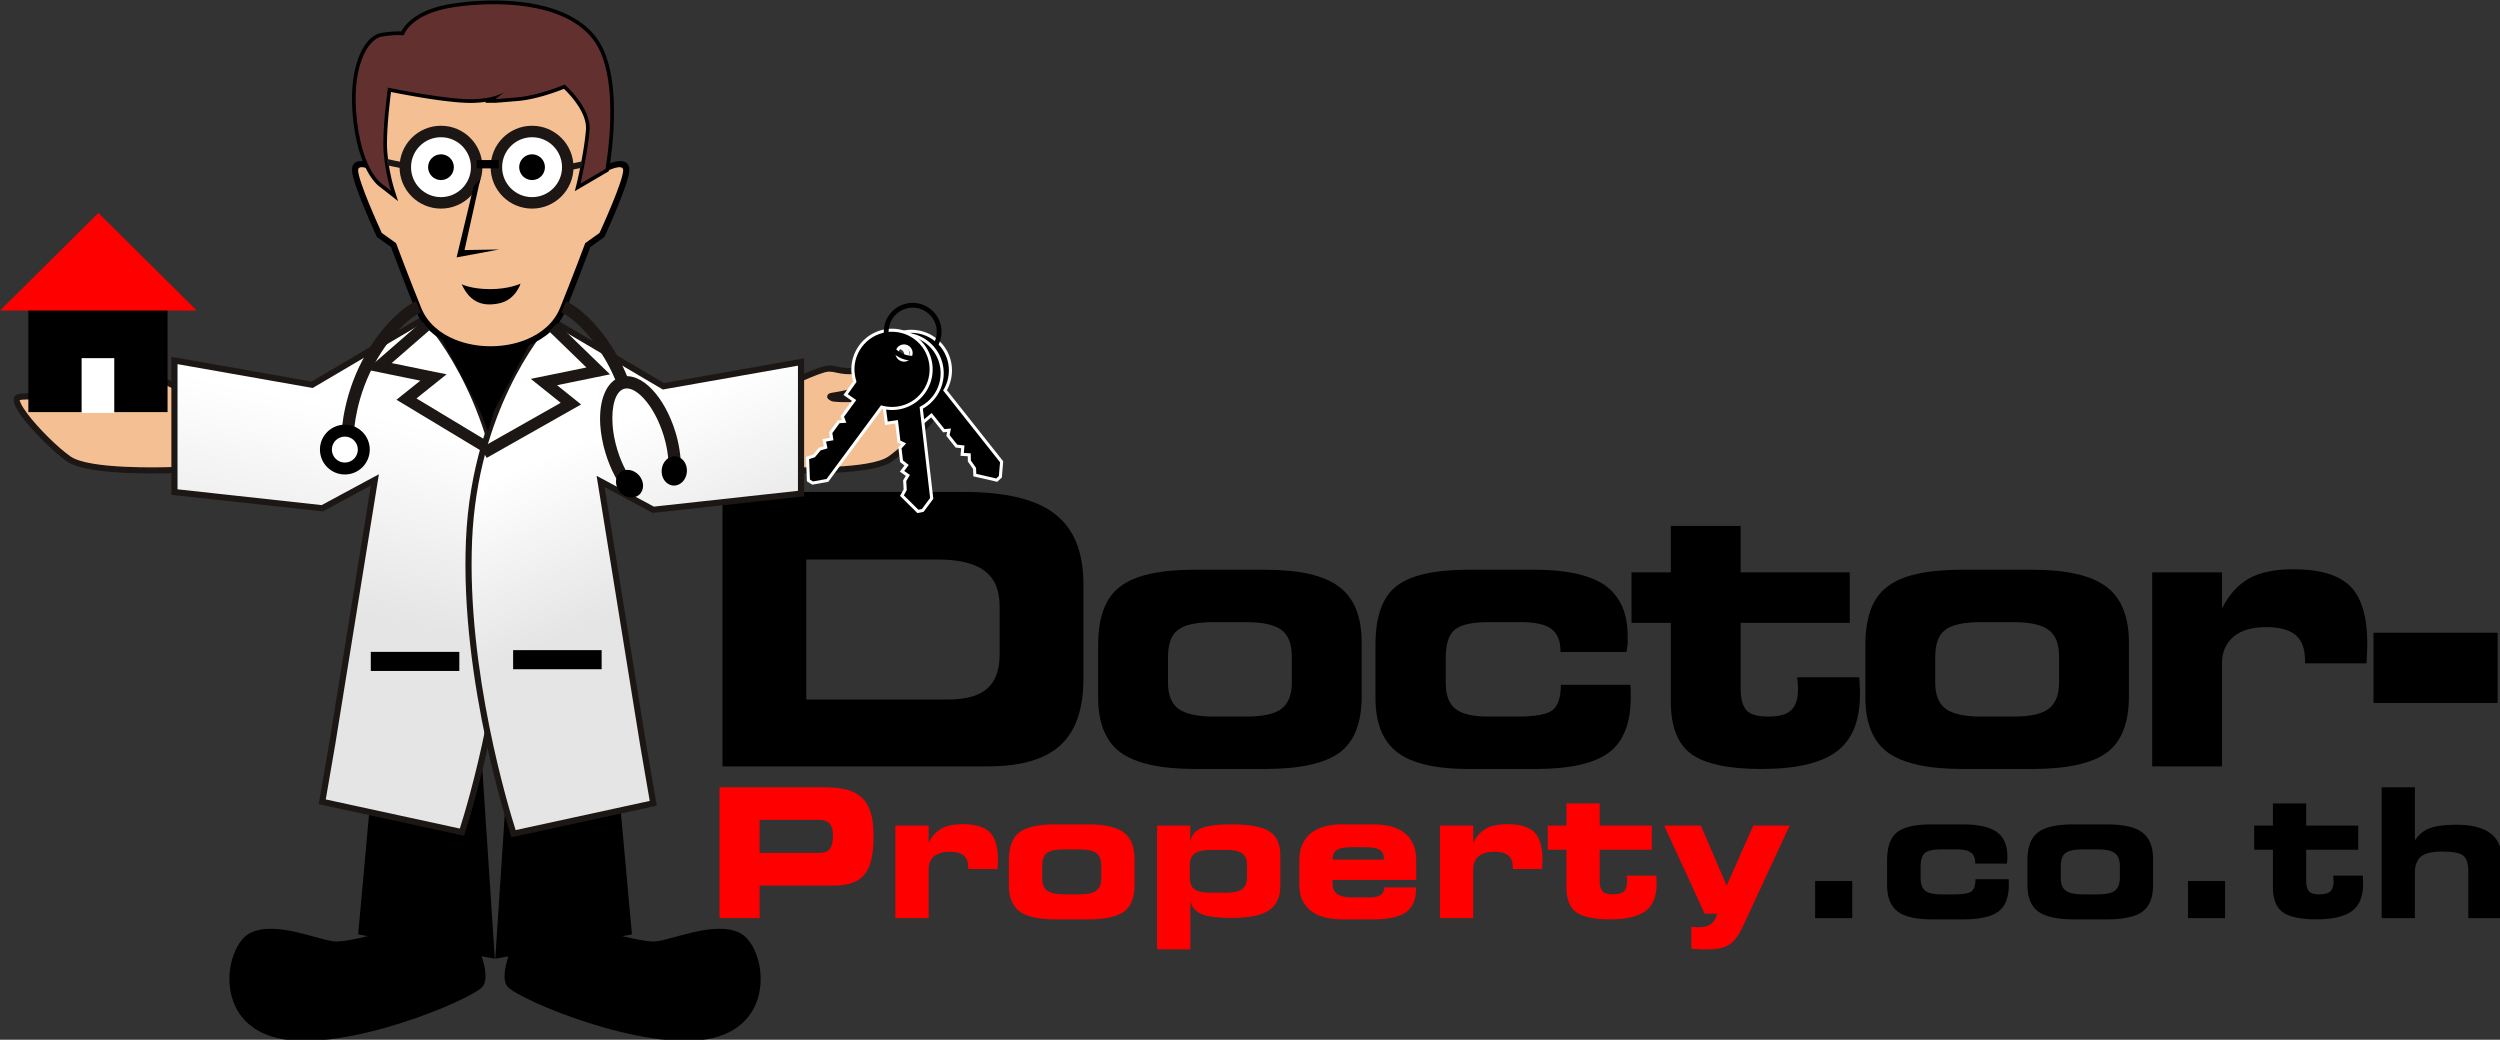 <?xml version="1.0" encoding="UTF-8" standalone="no"?>
<!-- Created with Inkscape (http://www.inkscape.org/) -->

<svg
   xmlns:dc="http://purl.org/dc/elements/1.1/"
   xmlns:cc="http://creativecommons.org/ns#"
   xmlns:rdf="http://www.w3.org/1999/02/22-rdf-syntax-ns#"
   xmlns:svg="http://www.w3.org/2000/svg"
   xmlns="http://www.w3.org/2000/svg"
   xmlns:xlink="http://www.w3.org/1999/xlink"
   xmlns:sodipodi="http://sodipodi.sourceforge.net/DTD/sodipodi-0.dtd"
   xmlns:inkscape="http://www.inkscape.org/namespaces/inkscape"
   width="153.841mm"
   height="63.98mm"
   viewBox="0 0 153.841 63.98"
   version="1.1"
   id="svg8"
   inkscape:version="0.92.2 (5c3e80d, 2017-08-06)"
   sodipodi:docname="logo.svg">
  <rect x="0" y="0" width="153.841" height="63.98" fill="#333333" stroke="none"/>
  <defs
     id="defs2">
    <g
       id="g881">
      <symbol
         id="glyph0-0"
         overflow="visible"
         style="overflow:visible">
        <path
           id="path815"
           d=""
           style="stroke:none"
           inkscape:connector-curvature="0" />
      </symbol>
      <symbol
         id="glyph0-1"
         overflow="visible"
         style="overflow:visible">
        <path
           id="path818"
           d="m 42.453,-36.062 h -22.906 v 24.406 h 24.75 c 3.094,0 5.391,-0.656 6.781,-1.906 1.438,-1.25 2.172,-3.219 2.172,-5.922 v -8.422 c 0,-2.828 -0.859,-4.875 -2.641,-6.188 -1.703,-1.312 -4.469,-1.969 -8.156,-1.969 z m 4.469,-11.781 c 7.312,0 12.641,1.25 15.922,3.812 3.359,2.562 5.016,6.656 5.016,12.25 v 16.453 C 67.859,-10 66.531,-6.125 63.844,-3.688 61.203,-1.25 57,0 51.203,0 H 4.938 v -47.844 z m 0,0"
           style="stroke:none"
           inkscape:connector-curvature="0" />
      </symbol>
      <symbol
         id="glyph0-2"
         overflow="visible"
         style="overflow:visible">
        <path
           id="path821"
           d="m 23.625,-8.688 h 5.734 c 2.891,0 4.922,-0.453 6.109,-1.375 1.188,-0.922 1.781,-2.438 1.781,-4.609 v -4.484 c 0,-2.172 -0.594,-3.688 -1.781,-4.609 -1.25,-0.922 -3.219,-1.375 -6.109,-1.375 H 23.625 c -3.031,0 -5.125,0.453 -6.25,1.375 -1.188,0.859 -1.719,2.516 -1.719,4.812 v 4.344 c 0,2.109 0.594,3.625 1.781,4.547 1.25,0.922 3.297,1.375 6.188,1.375 z M 20.406,0.453 C 14.344,0.453 10,-0.531 7.375,-2.438 4.797,-4.344 3.484,-7.562 3.484,-11.984 V -21.188 c 0,-4.812 1.25,-8.234 3.828,-10.141 2.5,-1.969 6.844,-2.953 13.031,-2.953 h 12.234 c 5.984,0 10.266,0.984 12.891,2.953 2.641,1.969 3.953,5.203 3.953,9.734 v 9.422 c 0,4.531 -1.25,7.828 -3.812,9.734 -2.562,1.906 -6.906,2.891 -13.031,2.891 z m 0,0"
           style="stroke:none"
           inkscape:connector-curvature="0" />
      </symbol>
      <symbol
         id="glyph0-3"
         overflow="visible"
         style="overflow:visible">
        <path
           id="path824"
           d="M 19.672,0.453 C 13.953,0.453 9.812,-0.531 7.312,-2.438 4.734,-4.406 3.484,-7.562 3.484,-11.984 V -21.188 c 0,-4.875 1.188,-8.297 3.625,-10.203 2.375,-1.906 6.578,-2.891 12.562,-2.891 H 31.188 c 5.609,0 9.75,0.922 12.375,2.75 2.578,1.922 3.891,4.812 3.891,8.828 0,0.391 0,0.859 0,1.312 -0.062,0.469 -0.141,0.922 -0.203,1.453 H 35.734 v -0.203 c 0,-1.781 -0.531,-3.031 -1.578,-3.812 -1.047,-0.797 -2.766,-1.188 -5.141,-1.188 H 23.031 c -2.766,0 -4.672,0.453 -5.719,1.312 -1.062,0.859 -1.578,2.5 -1.578,4.875 v 4.344 c 0,2.109 0.516,3.625 1.641,4.547 1.125,0.922 3.031,1.375 5.656,1.375 h 5.328 c 3.031,0 5.078,-0.391 6,-1.125 0.984,-0.781 1.438,-2.234 1.438,-4.406 H 47.906 c 0,0.266 0.078,0.531 0.078,0.859 0,0.266 0,0.656 0,1.25 0,4.547 -1.25,7.766 -3.766,9.672 -2.562,1.906 -6.766,2.891 -12.828,2.891 z m 0,0"
           style="stroke:none"
           inkscape:connector-curvature="0" />
      </symbol>
      <symbol
         id="glyph0-4"
         overflow="visible"
         style="overflow:visible">
        <path
           id="path827"
           d="M 8.234,-25.016 H 1.375 v -8.812 h 6.859 v -8.094 H 20.406 v 8.094 h 19.016 v 8.812 H 20.406 v 11.531 c 0,1.766 0.391,3.016 1.047,3.75 0.719,0.719 1.969,1.047 3.688,1.047 1.906,0 3.297,-0.328 4.078,-1.125 0.797,-0.719 1.188,-1.969 1.188,-3.75 0,-0.391 -0.062,-0.984 -0.125,-1.766 0,-0.078 0,-0.141 0,-0.203 H 41.062 c 0.078,0.391 0.078,0.797 0.078,1.188 0.062,0.391 0.062,0.984 0.062,1.781 0,4.594 -1.328,7.891 -4.016,9.938 -2.703,2.031 -7.047,3.078 -13.172,3.078 -5.781,0 -9.859,-0.906 -12.234,-2.625 C 9.406,-3.953 8.234,-6.969 8.234,-11.25 Z m 0,0"
           style="stroke:none"
           inkscape:connector-curvature="0" />
      </symbol>
      <symbol
         id="glyph0-5"
         overflow="visible"
         style="overflow:visible">
        <path
           id="path830"
           d="m 17.312,-27.516 c 1.188,-2.422 2.766,-4.141 4.734,-5.266 1.906,-1.047 4.469,-1.578 7.641,-1.578 4.734,0 8.016,1 10,2.969 1.969,2.031 2.953,5.328 2.953,10.062 0,0.656 -0.062,1.719 -0.125,3.156 v 0.203 H 31.781 V -18.5 c 0,-1.969 -0.516,-3.422 -1.641,-4.406 -1.125,-0.922 -2.828,-1.375 -5.125,-1.375 -2.375,0 -4.281,0.516 -5.672,1.641 -1.312,1.125 -2.031,2.641 -2.031,4.609 V 0 H 5.141 V -33.828 H 17.312 Z m 0,0"
           style="stroke:none"
           inkscape:connector-curvature="0" />
      </symbol>
      <symbol
         id="glyph0-6"
         overflow="visible"
         style="overflow:visible">
        <path
           id="path833"
           d="M 26.781,-23.297 V -11.062 H 5.141 v -12.234 z m 0,0"
           style="stroke:none"
           inkscape:connector-curvature="0" />
      </symbol>
      <symbol
         id="glyph0-7"
         overflow="visible"
         style="overflow:visible">
        <path
           id="path836"
           d=""
           style="stroke:none"
           inkscape:connector-curvature="0" />
      </symbol>
      <symbol
         id="glyph1-0"
         overflow="visible"
         style="overflow:visible">
        <path
           id="path839"
           d=""
           style="stroke:none"
           inkscape:connector-curvature="0" />
      </symbol>
      <symbol
         id="glyph1-1"
         overflow="visible"
         style="overflow:visible">
        <path
           id="path842"
           d="M 19.641,-17.125 H 9.375 v 5.766 h 10.266 c 0.938,0 1.594,-0.219 1.953,-0.688 0.375,-0.438 0.562,-1.25 0.562,-2.422 0,-0.938 -0.188,-1.594 -0.609,-2.031 -0.375,-0.406 -1.031,-0.625 -1.906,-0.625 z m 0.25,-5.688 c 1.531,0 2.797,0.062 3.703,0.219 0.938,0.156 1.719,0.375 2.359,0.719 1.156,0.609 2,1.516 2.5,2.703 0.531,1.188 0.781,2.828 0.781,4.922 0,3.109 -0.5,5.344 -1.562,6.625 -1.031,1.281 -2.797,1.953 -5.266,1.953 H 9.375 V 0 H 2.391 v -22.812 z m 0,0"
           style="stroke:none"
           inkscape:connector-curvature="0" />
      </symbol>
      <symbol
         id="glyph1-2"
         overflow="visible"
         style="overflow:visible">
        <path
           id="path845"
           d="m 8.25,-13.109 c 0.562,-1.172 1.312,-1.984 2.266,-2.516 0.906,-0.5 2.125,-0.75 3.641,-0.75 2.25,0 3.828,0.469 4.766,1.406 0.938,0.969 1.406,2.547 1.406,4.797 0,0.312 -0.031,0.828 -0.062,1.516 V -8.562 H 15.156 v -0.25 c 0,-0.938 -0.25,-1.641 -0.781,-2.109 -0.531,-0.438 -1.359,-0.656 -2.453,-0.656 -1.125,0 -2.031,0.25 -2.703,0.781 C 8.594,-10.266 8.25,-9.531 8.25,-8.594 V 0 H 2.453 V -16.125 H 8.25 Z m 0,0"
           style="stroke:none"
           inkscape:connector-curvature="0" />
      </symbol>
      <symbol
         id="glyph1-3"
         overflow="visible"
         style="overflow:visible">
        <path
           id="path848"
           d="M 11.266,-4.141 H 14 c 1.375,0 2.344,-0.219 2.906,-0.656 0.562,-0.438 0.859,-1.172 0.859,-2.203 v -2.125 c 0,-1.047 -0.297,-1.766 -0.859,-2.203 -0.594,-0.438 -1.531,-0.656 -2.906,-0.656 h -2.734 c -1.438,0 -2.453,0.219 -2.984,0.656 -0.562,0.406 -0.812,1.188 -0.812,2.297 v 2.062 c 0,1 0.281,1.734 0.844,2.172 0.594,0.438 1.578,0.656 2.953,0.656 z M 9.719,0.219 c -2.875,0 -4.953,-0.469 -6.203,-1.375 C 2.297,-2.078 1.656,-3.609 1.656,-5.703 v -4.406 c 0,-2.281 0.609,-3.922 1.828,-4.828 1.188,-0.938 3.266,-1.406 6.203,-1.406 h 5.844 c 2.859,0 4.891,0.469 6.156,1.406 1.25,0.938 1.875,2.484 1.875,4.641 v 4.5 c 0,2.156 -0.594,3.719 -1.812,4.641 -1.234,0.906 -3.297,1.375 -6.219,1.375 z m 0,0"
           style="stroke:none"
           inkscape:connector-curvature="0" />
      </symbol>
      <symbol
         id="glyph1-4"
         overflow="visible"
         style="overflow:visible">
        <path
           id="path851"
           d="m 8.062,-2.922 v 8.375 H 2.266 V -16.125 H 8.062 v 2.953 C 8.188,-14.312 8.781,-15.125 9.859,-15.625 c 1.094,-0.469 2.875,-0.719 5.391,-0.719 3.141,0 5.328,0.406 6.594,1.219 1.281,0.812 1.906,2.203 1.906,4.172 v 5.344 c 0,1.938 -0.656,3.375 -2,4.266 -1.328,0.875 -3.453,1.312 -6.406,1.312 -2.484,0 -4.234,-0.219 -5.266,-0.656 C 9.031,-1.094 8.375,-1.844 8.062,-2.922 Z m 3.578,-8.969 c -1.312,0 -2.297,0.219 -2.828,0.625 -0.562,0.406 -0.844,1.094 -0.844,2.078 V -7.25 c 0,1.062 0.25,1.828 0.781,2.203 0.531,0.406 1.516,0.625 2.891,0.625 h 2.641 c 1.312,0 2.25,-0.219 2.812,-0.625 0.578,-0.438 0.859,-1.141 0.859,-2.109 v -2 c 0,-1.016 -0.281,-1.703 -0.828,-2.109 -0.562,-0.406 -1.5,-0.625 -2.844,-0.625 z m 0,0"
           style="stroke:none"
           inkscape:connector-curvature="0" />
      </symbol>
      <symbol
         id="glyph1-5"
         overflow="visible"
         style="overflow:visible">
        <path
           id="path854"
           d="M 16.531,-5.359 H 22 v 0.25 c 0,1.875 -0.578,3.234 -1.734,4.078 -1.156,0.812 -3.047,1.25 -5.703,1.25 H 9.156 c -2.406,0 -4.297,-0.5 -5.547,-1.531 C 2.328,-2.328 1.656,-3.797 1.656,-5.703 v -4.406 c 0,-2 0.672,-3.562 1.953,-4.641 1.25,-1.062 3.109,-1.594 5.516,-1.594 h 5.438 c 2.406,0 4.297,0.531 5.547,1.594 1.281,1.078 1.922,2.609 1.922,4.641 V -6.656 H 7.469 c 0,0.062 0,0.125 -0.031,0.219 0,0.125 0,0.188 0,0.219 0,0.922 0.25,1.609 0.781,1.984 0.562,0.406 1.438,0.625 2.672,0.625 h 2.438 c 1.266,0 2.078,-0.125 2.453,-0.375 0.375,-0.25 0.625,-0.688 0.75,-1.375 z m -9.062,-4.844 h 8.938 v -0.062 c 0,-0.781 -0.25,-1.312 -0.719,-1.625 -0.5,-0.312 -1.344,-0.469 -2.547,-0.469 h -2.375 c -1.234,0 -2.078,0.156 -2.578,0.469 -0.469,0.344 -0.719,0.875 -0.719,1.625 z m 0,0"
           style="stroke:none"
           inkscape:connector-curvature="0" />
      </symbol>
      <symbol
         id="glyph1-6"
         overflow="visible"
         style="overflow:visible">
        <path
           id="path857"
           d="M 3.922,-11.922 H 0.656 V -16.125 h 3.266 v -3.859 H 9.719 V -16.125 h 9.078 v 4.203 H 9.719 V -6.438 c 0,0.859 0.203,1.453 0.516,1.797 0.344,0.344 0.938,0.5 1.75,0.5 0.906,0 1.562,-0.156 1.953,-0.531 0.375,-0.344 0.562,-0.938 0.562,-1.797 0,-0.188 -0.031,-0.469 -0.062,-0.844 0,-0.031 0,-0.062 0,-0.094 h 5.141 c 0.031,0.188 0.031,0.375 0.031,0.562 0.031,0.188 0.031,0.469 0.031,0.844 0,2.203 -0.625,3.766 -1.906,4.75 -1.297,0.969 -3.359,1.469 -6.281,1.469 -2.766,0 -4.703,-0.438 -5.844,-1.25 -1.125,-0.844 -1.688,-2.297 -1.688,-4.328 z m 0,0"
           style="stroke:none"
           inkscape:connector-curvature="0" />
      </symbol>
      <symbol
         id="glyph1-7"
         overflow="visible"
         style="overflow:visible">
        <path
           id="path860"
           d="M 9.562,-0.781 H 7.406 L 0.344,-16.125 H 6.75 L 11.234,-5.641 15.875,-16.125 h 6.344 L 14.156,1.25 C 13.75,2.172 13.297,2.891 12.891,3.453 c -0.438,0.562 -0.875,1 -1.406,1.281 -0.438,0.25 -0.938,0.438 -1.562,0.562 C 9.312,5.391 8.562,5.453 7.719,5.453 c -0.438,0 -0.875,0 -1.312,-0.031 -0.438,-0.031 -0.891,-0.062 -1.328,-0.094 V 1.5 c 0.25,0.031 0.469,0.062 0.656,0.062 C 5.969,1.594 6.156,1.594 6.344,1.594 7.281,1.594 8,1.406 8.5,1.031 9.031,0.656 9.375,0.062 9.562,-0.781 Z m 0,0"
           style="stroke:none"
           inkscape:connector-curvature="0" />
      </symbol>
      <symbol
         id="glyph2-0"
         overflow="visible"
         style="overflow:visible">
        <path
           id="path863"
           d=""
           style="stroke:none"
           inkscape:connector-curvature="0" />
      </symbol>
      <symbol
         id="glyph2-1"
         overflow="visible"
         style="overflow:visible">
        <path
           id="path866"
           d="m 10.891,0 h -6.469 v -6.469 h 6.469 z m 0,0"
           style="stroke:none"
           inkscape:connector-curvature="0" />
      </symbol>
      <symbol
         id="glyph2-2"
         overflow="visible"
         style="overflow:visible">
        <path
           id="path869"
           d="M 9.375,0.219 C 6.656,0.219 4.672,-0.25 3.484,-1.156 2.266,-2.109 1.656,-3.609 1.656,-5.703 v -4.406 c 0,-2.312 0.578,-3.953 1.734,-4.859 1.125,-0.906 3.141,-1.375 5.984,-1.375 h 5.5 c 2.656,0 4.641,0.438 5.891,1.312 C 22,-14.125 22.625,-12.734 22.625,-10.828 c 0,0.188 0,0.406 0,0.625 C 22.594,-9.984 22.562,-9.75 22.531,-9.5 h -5.5 v -0.094 c 0,-0.859 -0.25,-1.453 -0.75,-1.828 -0.5,-0.375 -1.312,-0.562 -2.438,-0.562 h -2.859 c -1.328,0 -2.234,0.219 -2.734,0.625 -0.5,0.406 -0.75,1.188 -0.75,2.328 v 2.062 c 0,1 0.25,1.734 0.781,2.172 0.531,0.438 1.438,0.656 2.703,0.656 h 2.531 c 1.453,0 2.422,-0.188 2.859,-0.531 0.469,-0.375 0.688,-1.062 0.688,-2.109 h 5.781 c 0,0.125 0.031,0.25 0.031,0.406 0,0.125 0,0.312 0,0.609 0,2.156 -0.594,3.688 -1.797,4.609 -1.219,0.906 -3.219,1.375 -6.109,1.375 z m 0,0"
           style="stroke:none"
           inkscape:connector-curvature="0" />
      </symbol>
      <symbol
         id="glyph2-3"
         overflow="visible"
         style="overflow:visible">
        <path
           id="path872"
           d="M 11.266,-4.141 H 14 c 1.375,0 2.344,-0.219 2.906,-0.656 0.562,-0.438 0.859,-1.172 0.859,-2.203 v -2.125 c 0,-1.047 -0.297,-1.766 -0.859,-2.203 -0.594,-0.438 -1.531,-0.656 -2.906,-0.656 h -2.734 c -1.438,0 -2.453,0.219 -2.984,0.656 -0.562,0.406 -0.812,1.188 -0.812,2.297 v 2.062 c 0,1 0.281,1.734 0.844,2.172 0.594,0.438 1.578,0.656 2.953,0.656 z M 9.719,0.219 c -2.875,0 -4.953,-0.469 -6.203,-1.375 C 2.297,-2.078 1.656,-3.609 1.656,-5.703 v -4.406 c 0,-2.281 0.609,-3.922 1.828,-4.828 1.188,-0.938 3.266,-1.406 6.203,-1.406 h 5.844 c 2.859,0 4.891,0.469 6.156,1.406 1.25,0.938 1.875,2.484 1.875,4.641 v 4.5 c 0,2.156 -0.594,3.719 -1.812,4.641 -1.234,0.906 -3.297,1.375 -6.219,1.375 z m 0,0"
           style="stroke:none"
           inkscape:connector-curvature="0" />
      </symbol>
      <symbol
         id="glyph2-4"
         overflow="visible"
         style="overflow:visible">
        <path
           id="path875"
           d="M 3.922,-11.922 H 0.656 V -16.125 h 3.266 v -3.859 H 9.719 V -16.125 h 9.078 v 4.203 H 9.719 V -6.438 c 0,0.859 0.203,1.453 0.516,1.797 0.344,0.344 0.938,0.5 1.75,0.5 0.906,0 1.562,-0.156 1.953,-0.531 0.375,-0.344 0.562,-0.938 0.562,-1.797 0,-0.188 -0.031,-0.469 -0.062,-0.844 0,-0.031 0,-0.062 0,-0.094 h 5.141 c 0.031,0.188 0.031,0.375 0.031,0.562 0.031,0.188 0.031,0.469 0.031,0.844 0,2.203 -0.625,3.766 -1.906,4.75 -1.297,0.969 -3.359,1.469 -6.281,1.469 -2.766,0 -4.703,-0.438 -5.844,-1.25 -1.125,-0.844 -1.688,-2.297 -1.688,-4.328 z m 0,0"
           style="stroke:none"
           inkscape:connector-curvature="0" />
      </symbol>
      <symbol
         id="glyph2-5"
         overflow="visible"
         style="overflow:visible">
        <path
           id="path878"
           d="M 8.062,0 H 2.266 V -22.812 H 8.062 v 9.266 c 0.656,-1.016 1.5,-1.703 2.547,-2.109 1.031,-0.406 2.594,-0.625 4.703,-0.625 2.641,0 4.578,0.5 5.891,1.469 1.328,0.969 1.984,2.453 1.984,4.391 V 0 H 17.375 v -8.125 c 0,-1.406 -0.312,-2.359 -0.938,-2.828 -0.656,-0.438 -1.875,-0.656 -3.703,-0.656 -1.656,0 -2.812,0.281 -3.578,0.844 C 8.438,-10.172 8.062,-9.219 8.062,-7.938 Z m 0,0"
           style="stroke:none"
           inkscape:connector-curvature="0" />
      </symbol>
    </g>
    <clipPath
       id="clip1">
      <path
         id="path883"
         d="m 52,204 h 59 v 91 H 52 Z m 0,0"
         inkscape:connector-curvature="0" />
    </clipPath>
    <clipPath
       id="clip2">
      <path
         id="path886"
         d="m 96.125,204.656 -19.766,11.645 -23.996,-4.234 v 22.938 l 25.762,2.824 9.176,-4.941 -7.41,45.879 L 78.125,289 l 24.352,5.293 c 0,0 8.82,-26.469 7.762,-51.172 C 109.18,218.418 96.125,204.656 96.125,204.656"
         inkscape:connector-curvature="0" />
    </clipPath>
    <linearGradient
       gradientTransform="matrix(26.569,-118.78,-112.315,-25.123,142.625,314.483)"
       y2="0"
       x2="0.824"
       y1="0"
       x1="5.36639e-009"
       gradientUnits="userSpaceOnUse"
       id="linear0">
      <stop
         id="stop889"
         style="stop-color:rgb(89.799%,89.799%,89.799%);stop-opacity:1;"
         offset="0" />
      <stop
         id="stop891"
         style="stop-color:rgb(89.799%,89.799%,89.799%);stop-opacity:1;"
         offset="0.25" />
      <stop
         id="stop893"
         style="stop-color:rgb(89.799%,89.799%,89.799%);stop-opacity:1;"
         offset="0.375" />
      <stop
         id="stop895"
         style="stop-color:rgb(89.812%,89.812%,89.812%);stop-opacity:1;"
         offset="0.438" />
      <stop
         id="stop897"
         style="stop-color:rgb(89.941%,89.941%,89.941%);stop-opacity:1;"
         offset="0.445" />
      <stop
         id="stop899"
         style="stop-color:rgb(90.175%,90.175%,90.175%);stop-opacity:1;"
         offset="0.453" />
      <stop
         id="stop901"
         style="stop-color:rgb(90.41%,90.41%,90.41%);stop-opacity:1;"
         offset="0.461" />
      <stop
         id="stop903"
         style="stop-color:rgb(90.645%,90.645%,90.645%);stop-opacity:1;"
         offset="0.469" />
      <stop
         id="stop905"
         style="stop-color:rgb(90.88%,90.88%,90.88%);stop-opacity:1;"
         offset="0.477" />
      <stop
         id="stop907"
         style="stop-color:rgb(91.113%,91.113%,91.113%);stop-opacity:1;"
         offset="0.484" />
      <stop
         id="stop909"
         style="stop-color:rgb(91.348%,91.348%,91.348%);stop-opacity:1;"
         offset="0.492" />
      <stop
         id="stop911"
         style="stop-color:rgb(91.583%,91.583%,91.583%);stop-opacity:1;"
         offset="0.5" />
      <stop
         id="stop913"
         style="stop-color:rgb(91.818%,91.818%,91.818%);stop-opacity:1;"
         offset="0.508" />
      <stop
         id="stop915"
         style="stop-color:rgb(92.052%,92.052%,92.052%);stop-opacity:1;"
         offset="0.516" />
      <stop
         id="stop917"
         style="stop-color:rgb(92.287%,92.287%,92.287%);stop-opacity:1;"
         offset="0.523" />
      <stop
         id="stop919"
         style="stop-color:rgb(92.522%,92.522%,92.522%);stop-opacity:1;"
         offset="0.531" />
      <stop
         id="stop921"
         style="stop-color:rgb(92.757%,92.757%,92.757%);stop-opacity:1;"
         offset="0.539" />
      <stop
         id="stop923"
         style="stop-color:rgb(92.992%,92.992%,92.992%);stop-opacity:1;"
         offset="0.547" />
      <stop
         id="stop925"
         style="stop-color:rgb(93.225%,93.225%,93.225%);stop-opacity:1;"
         offset="0.555" />
      <stop
         id="stop927"
         style="stop-color:rgb(93.46%,93.46%,93.46%);stop-opacity:1;"
         offset="0.562" />
      <stop
         id="stop929"
         style="stop-color:rgb(93.695%,93.695%,93.695%);stop-opacity:1;"
         offset="0.57" />
      <stop
         id="stop931"
         style="stop-color:rgb(93.93%,93.93%,93.93%);stop-opacity:1;"
         offset="0.578" />
      <stop
         id="stop933"
         style="stop-color:rgb(94.164%,94.164%,94.164%);stop-opacity:1;"
         offset="0.586" />
      <stop
         id="stop935"
         style="stop-color:rgb(94.398%,94.398%,94.398%);stop-opacity:1;"
         offset="0.594" />
      <stop
         id="stop937"
         style="stop-color:rgb(94.633%,94.633%,94.633%);stop-opacity:1;"
         offset="0.602" />
      <stop
         id="stop939"
         style="stop-color:rgb(94.868%,94.868%,94.868%);stop-opacity:1;"
         offset="0.609" />
      <stop
         id="stop941"
         style="stop-color:rgb(95.102%,95.102%,95.102%);stop-opacity:1;"
         offset="0.617" />
      <stop
         id="stop943"
         style="stop-color:rgb(95.337%,95.337%,95.337%);stop-opacity:1;"
         offset="0.625" />
      <stop
         id="stop945"
         style="stop-color:rgb(95.572%,95.572%,95.572%);stop-opacity:1;"
         offset="0.633" />
      <stop
         id="stop947"
         style="stop-color:rgb(95.807%,95.807%,95.807%);stop-opacity:1;"
         offset="0.641" />
      <stop
         id="stop949"
         style="stop-color:rgb(96.04%,96.04%,96.04%);stop-opacity:1;"
         offset="0.648" />
      <stop
         id="stop951"
         style="stop-color:rgb(96.275%,96.275%,96.275%);stop-opacity:1;"
         offset="0.656" />
      <stop
         id="stop953"
         style="stop-color:rgb(96.51%,96.51%,96.51%);stop-opacity:1;"
         offset="0.664" />
      <stop
         id="stop955"
         style="stop-color:rgb(96.745%,96.745%,96.745%);stop-opacity:1;"
         offset="0.672" />
      <stop
         id="stop957"
         style="stop-color:rgb(96.979%,96.979%,96.979%);stop-opacity:1;"
         offset="0.68" />
      <stop
         id="stop959"
         style="stop-color:rgb(97.214%,97.214%,97.214%);stop-opacity:1;"
         offset="0.688" />
      <stop
         id="stop961"
         style="stop-color:rgb(97.449%,97.449%,97.449%);stop-opacity:1;"
         offset="0.695" />
      <stop
         id="stop963"
         style="stop-color:rgb(97.684%,97.684%,97.684%);stop-opacity:1;"
         offset="0.703" />
      <stop
         id="stop965"
         style="stop-color:rgb(97.917%,97.917%,97.917%);stop-opacity:1;"
         offset="0.711" />
      <stop
         id="stop967"
         style="stop-color:rgb(98.152%,98.152%,98.152%);stop-opacity:1;"
         offset="0.719" />
      <stop
         id="stop969"
         style="stop-color:rgb(98.387%,98.387%,98.387%);stop-opacity:1;"
         offset="0.727" />
      <stop
         id="stop971"
         style="stop-color:rgb(98.622%,98.622%,98.622%);stop-opacity:1;"
         offset="0.734" />
      <stop
         id="stop973"
         style="stop-color:rgb(98.857%,98.857%,98.857%);stop-opacity:1;"
         offset="0.742" />
      <stop
         id="stop975"
         style="stop-color:rgb(99.091%,99.091%,99.091%);stop-opacity:1;"
         offset="0.75" />
      <stop
         id="stop977"
         style="stop-color:rgb(99.326%,99.326%,99.326%);stop-opacity:1;"
         offset="0.758" />
      <stop
         id="stop979"
         style="stop-color:rgb(99.561%,99.561%,99.561%);stop-opacity:1;"
         offset="0.766" />
      <stop
         id="stop981"
         style="stop-color:rgb(99.838%,99.838%,99.838%);stop-opacity:1;"
         offset="0.781" />
      <stop
         id="stop983"
         style="stop-color:rgb(100%,100%,100%);stop-opacity:1;"
         offset="0.812" />
      <stop
         id="stop985"
         style="stop-color:rgb(100%,100%,100%);stop-opacity:1;"
         offset="0.875" />
      <stop
         id="stop987"
         style="stop-color:rgb(100%,100%,100%);stop-opacity:1;"
         offset="1" />
    </linearGradient>
    <clipPath
       id="clip3">
      <path
         id="path990"
         d="m 103,204 h 59 v 91 h -59 z m 0,0"
         inkscape:connector-curvature="0" />
    </clipPath>
    <clipPath
       id="clip4">
      <path
         id="path993"
         d="m 117.832,204.918 19.762,11.648 24,-4.234 v 22.938 l -25.766,2.824 -9.176,-4.941 7.414,45.879 1.762,10.234 -24.348,5.293 c 0,0 -8.824,-26.469 -7.766,-51.172 1.059,-24.703 14.117,-38.469 14.117,-38.469"
         inkscape:connector-curvature="0" />
    </clipPath>
    <linearGradient
       gradientTransform="matrix(-49.094,-115.183,-123.89,52.805,194.081,280.71)"
       y2="0"
       x2="0.843"
       y1="0"
       x1="-1.48431e-006"
       gradientUnits="userSpaceOnUse"
       id="linear1">
      <stop
         id="stop996"
         style="stop-color:rgb(89.799%,89.799%,89.799%);stop-opacity:1;"
         offset="0" />
      <stop
         id="stop998"
         style="stop-color:rgb(89.799%,89.799%,89.799%);stop-opacity:1;"
         offset="0.25" />
      <stop
         id="stop1000"
         style="stop-color:rgb(89.799%,89.799%,89.799%);stop-opacity:1;"
         offset="0.375" />
      <stop
         id="stop1002"
         style="stop-color:rgb(89.799%,89.799%,89.799%);stop-opacity:1;"
         offset="0.438" />
      <stop
         id="stop1004"
         style="stop-color:rgb(89.842%,89.842%,89.842%);stop-opacity:1;"
         offset="0.453" />
      <stop
         id="stop1006"
         style="stop-color:rgb(90.025%,90.025%,90.025%);stop-opacity:1;"
         offset="0.461" />
      <stop
         id="stop1008"
         style="stop-color:rgb(90.306%,90.306%,90.306%);stop-opacity:1;"
         offset="0.469" />
      <stop
         id="stop1010"
         style="stop-color:rgb(90.585%,90.585%,90.585%);stop-opacity:1;"
         offset="0.477" />
      <stop
         id="stop1012"
         style="stop-color:rgb(90.866%,90.866%,90.866%);stop-opacity:1;"
         offset="0.484" />
      <stop
         id="stop1014"
         style="stop-color:rgb(91.145%,91.145%,91.145%);stop-opacity:1;"
         offset="0.492" />
      <stop
         id="stop1016"
         style="stop-color:rgb(91.426%,91.426%,91.426%);stop-opacity:1;"
         offset="0.5" />
      <stop
         id="stop1018"
         style="stop-color:rgb(91.705%,91.705%,91.705%);stop-opacity:1;"
         offset="0.508" />
      <stop
         id="stop1020"
         style="stop-color:rgb(91.986%,91.986%,91.986%);stop-opacity:1;"
         offset="0.516" />
      <stop
         id="stop1022"
         style="stop-color:rgb(92.265%,92.265%,92.265%);stop-opacity:1;"
         offset="0.523" />
      <stop
         id="stop1024"
         style="stop-color:rgb(92.545%,92.545%,92.545%);stop-opacity:1;"
         offset="0.531" />
      <stop
         id="stop1026"
         style="stop-color:rgb(92.825%,92.825%,92.825%);stop-opacity:1;"
         offset="0.539" />
      <stop
         id="stop1028"
         style="stop-color:rgb(93.105%,93.105%,93.105%);stop-opacity:1;"
         offset="0.547" />
      <stop
         id="stop1030"
         style="stop-color:rgb(93.385%,93.385%,93.385%);stop-opacity:1;"
         offset="0.555" />
      <stop
         id="stop1032"
         style="stop-color:rgb(93.665%,93.665%,93.665%);stop-opacity:1;"
         offset="0.562" />
      <stop
         id="stop1034"
         style="stop-color:rgb(93.945%,93.945%,93.945%);stop-opacity:1;"
         offset="0.57" />
      <stop
         id="stop1036"
         style="stop-color:rgb(94.225%,94.225%,94.225%);stop-opacity:1;"
         offset="0.578" />
      <stop
         id="stop1038"
         style="stop-color:rgb(94.505%,94.505%,94.505%);stop-opacity:1;"
         offset="0.586" />
      <stop
         id="stop1040"
         style="stop-color:rgb(94.785%,94.785%,94.785%);stop-opacity:1;"
         offset="0.594" />
      <stop
         id="stop1042"
         style="stop-color:rgb(95.065%,95.065%,95.065%);stop-opacity:1;"
         offset="0.602" />
      <stop
         id="stop1044"
         style="stop-color:rgb(95.345%,95.345%,95.345%);stop-opacity:1;"
         offset="0.609" />
      <stop
         id="stop1046"
         style="stop-color:rgb(95.625%,95.625%,95.625%);stop-opacity:1;"
         offset="0.617" />
      <stop
         id="stop1048"
         style="stop-color:rgb(95.905%,95.905%,95.905%);stop-opacity:1;"
         offset="0.625" />
      <stop
         id="stop1050"
         style="stop-color:rgb(96.185%,96.185%,96.185%);stop-opacity:1;"
         offset="0.633" />
      <stop
         id="stop1052"
         style="stop-color:rgb(96.465%,96.465%,96.465%);stop-opacity:1;"
         offset="0.641" />
      <stop
         id="stop1054"
         style="stop-color:rgb(96.744%,96.744%,96.744%);stop-opacity:1;"
         offset="0.648" />
      <stop
         id="stop1056"
         style="stop-color:rgb(97.025%,97.025%,97.025%);stop-opacity:1;"
         offset="0.656" />
      <stop
         id="stop1058"
         style="stop-color:rgb(97.304%,97.304%,97.304%);stop-opacity:1;"
         offset="0.664" />
      <stop
         id="stop1060"
         style="stop-color:rgb(97.585%,97.585%,97.585%);stop-opacity:1;"
         offset="0.672" />
      <stop
         id="stop1062"
         style="stop-color:rgb(97.864%,97.864%,97.864%);stop-opacity:1;"
         offset="0.68" />
      <stop
         id="stop1064"
         style="stop-color:rgb(98.145%,98.145%,98.145%);stop-opacity:1;"
         offset="0.688" />
      <stop
         id="stop1066"
         style="stop-color:rgb(98.424%,98.424%,98.424%);stop-opacity:1;"
         offset="0.695" />
      <stop
         id="stop1068"
         style="stop-color:rgb(98.705%,98.705%,98.705%);stop-opacity:1;"
         offset="0.703" />
      <stop
         id="stop1070"
         style="stop-color:rgb(98.984%,98.984%,98.984%);stop-opacity:1;"
         offset="0.711" />
      <stop
         id="stop1072"
         style="stop-color:rgb(99.265%,99.265%,99.265%);stop-opacity:1;"
         offset="0.719" />
      <stop
         id="stop1074"
         style="stop-color:rgb(99.544%,99.544%,99.544%);stop-opacity:1;"
         offset="0.727" />
      <stop
         id="stop1076"
         style="stop-color:rgb(99.825%,99.825%,99.825%);stop-opacity:1;"
         offset="0.734" />
      <stop
         id="stop1078"
         style="stop-color:rgb(99.982%,99.982%,99.982%);stop-opacity:1;"
         offset="0.75" />
      <stop
         id="stop1080"
         style="stop-color:rgb(100%,100%,100%);stop-opacity:1;"
         offset="1" />
    </linearGradient>
  </defs>
  <sodipodi:namedview
     id="base"
     pagecolor="#ffffff"
     bordercolor="#666666"
     borderopacity="1.0"
     inkscape:pageopacity="0.0"
     inkscape:pageshadow="2"
     inkscape:zoom="0.7"
     inkscape:cx="386.7194"
     inkscape:cy="-19.221729"
     inkscape:document-units="mm"
     inkscape:current-layer="surface820"
     showgrid="false"
     fit-margin-top="0"
     fit-margin-left="0"
     fit-margin-right="0"
     fit-margin-bottom="0"
     inkscape:window-width="2498"
     inkscape:window-height="1057"
     inkscape:window-x="54"
     inkscape:window-y="-8"
     inkscape:window-maximized="1" />
  <g
     inkscape:label="Ebene 1"
     inkscape:groupmode="layer"
     id="layer1"
     transform="translate(-40.252,-131.962)">
    <g
       id="surface820"
       transform="matrix(0.353,0,0,0.353,32.503,79.285)">
      <g
         id="g1087"
         style="fill:#000000;fill-opacity:1">
        <use
           id="use1085"
           y="282.826"
           x="142.96"
           xlink:href="#glyph0-1"
           width="100%"
           height="100%" />
      </g>
      <g
         id="g1091"
         style="fill:#000000;fill-opacity:1">
        <use
           id="use1089"
           y="282.826"
           x="209.903"
           xlink:href="#glyph0-2"
           width="100%"
           height="100%" />
      </g>
      <g
         id="g1095"
         style="fill:#000000;fill-opacity:1">
        <use
           id="use1093"
           y="282.826"
           x="258.244"
           xlink:href="#glyph0-3"
           width="100%"
           height="100%" />
      </g>
      <g
         id="g1099"
         style="fill:#000000;fill-opacity:1">
        <use
           id="use1097"
           y="282.826"
           x="304.983"
           xlink:href="#glyph0-4"
           width="100%"
           height="100%" />
      </g>
      <g
         id="g1103"
         style="fill:#000000;fill-opacity:1">
        <use
           id="use1101"
           y="282.826"
           x="343.65"
           xlink:href="#glyph0-2"
           width="100%"
           height="100%" />
      </g>
      <g
         id="g1107"
         style="fill:#000000;fill-opacity:1">
        <use
           id="use1105"
           y="282.826"
           x="391.991"
           xlink:href="#glyph0-5"
           width="100%"
           height="100%" />
      </g>
      <g
         id="g1113"
         style="fill:#000000;fill-opacity:1">
        <use
           id="use1109"
           y="282.826"
           x="430.57"
           xlink:href="#glyph0-6"
           width="100%"
           height="100%" />
        <use
           id="use1111"
           y="282.826"
           x="463.015"
           xlink:href="#glyph0-7"
           width="100%"
           height="100%" />
      </g>
      <g
         id="g1131"
         style="fill:#ff0000;fill-opacity:1">
        <use
           id="use1115"
           y="309.277"
           x="145"
           xlink:href="#glyph1-1"
           width="100%"
           height="100%" />
        <use
           id="use1117"
           y="309.277"
           x="175.587"
           xlink:href="#glyph1-2"
           width="100%"
           height="100%" />
        <use
           id="use1119"
           y="309.277"
           x="196.168"
           xlink:href="#glyph1-3"
           width="100%"
           height="100%" />
        <use
           id="use1121"
           y="309.277"
           x="221.391"
           xlink:href="#glyph1-4"
           width="100%"
           height="100%" />
        <use
           id="use1123"
           y="309.277"
           x="246.802"
           xlink:href="#glyph1-5"
           width="100%"
           height="100%" />
        <use
           id="use1125"
           y="309.277"
           x="270.519"
           xlink:href="#glyph1-2"
           width="100%"
           height="100%" />
        <use
           id="use1127"
           y="309.277"
           x="291.099"
           xlink:href="#glyph1-6"
           width="100%"
           height="100%" />
        <use
           id="use1129"
           y="309.277"
           x="311.711"
           xlink:href="#glyph1-7"
           width="100%"
           height="100%" />
      </g>
      <g
         id="g1145"
         style="fill:#000000;fill-opacity:1">
        <use
           id="use1133"
           y="309.277"
           x="333.953"
           xlink:href="#glyph2-1"
           width="100%"
           height="100%" />
        <use
           id="use1135"
           y="309.277"
           x="349.26"
           xlink:href="#glyph2-2"
           width="100%"
           height="100%" />
        <use
           id="use1137"
           y="309.277"
           x="373.727"
           xlink:href="#glyph2-3"
           width="100%"
           height="100%" />
        <use
           id="use1139"
           y="309.277"
           x="398.947"
           xlink:href="#glyph2-1"
           width="100%"
           height="100%" />
        <use
           id="use1141"
           y="309.277"
           x="414.255"
           xlink:href="#glyph2-4"
           width="100%"
           height="100%" />
        <use
           id="use1143"
           y="309.277"
           x="434.863"
           xlink:href="#glyph2-5"
           width="100%"
           height="100%" />
      </g>
      <path
         id="path1147"
         d="m 87.031,282.992 -2.645,29.121 23.824,4.234 -2.648,-40.238 z m 0,0"
         style="fill:#000000;fill-opacity:1;fill-rule:evenodd;stroke:none"
         inkscape:connector-curvature="0" />
      <path
         id="path1149"
         d="m 129.469,282.992 2.645,29.121 -23.824,4.234 2.648,-40.238 z m 0,0"
         style="fill:#000000;fill-opacity:1;fill-rule:evenodd;stroke:none"
         inkscape:connector-curvature="0" />
      <path
         id="path1151"
         d="m 54.906,217.711 c 0,0 -8.469,-4.234 -10.234,-4.234 -1.766,0 -1.766,0.707 -5.648,0.355 -3.879,-0.355 -1.973,2.594 1.355,3.602 3.324,1.008 4.738,0.605 3.629,1.211 -1.109,0.605 -16.637,-0.707 -18.75,-0.203 -2.117,0.504 4.938,8.168 8.668,10.789 3.73,2.621 18.953,1.914 18.953,1.914 z m 0,0"
         style="fill:#f5bf94;fill-opacity:1;fill-rule:evenodd;stroke:none"
         inkscape:connector-curvature="0" />
      <path
         id="path1153"
         d="m 54.316,218.016 c -1.598,-0.785 -8.203,-4 -9.645,-4 -0.59,0 -0.965,0.086 -1.379,0.18 -0.816,0.184 -1.758,0.398 -4.316,0.168 -0.82,-0.074 -1.305,0 -1.52,0.164 -0.039,0.031 -0.059,0.07 -0.059,0.113 0.008,0.113 0.074,0.262 0.195,0.438 0.473,0.676 1.566,1.43 2.938,1.844 l 0.008,0.004 v -0.004 c 1.441,0.438 2.512,0.602 3.164,0.703 0.621,0.094 0.973,0.148 1.141,0.457 0.23,0.426 0.023,0.703 -0.582,1.031 v 0.004 h -0.004 c -0.707,0.375 -5.109,0.184 -9.562,-0.016 -4.148,-0.184 -8.348,-0.367 -9.316,-0.137 -0.012,0.004 0.004,-0.016 -0.004,-0.008 -0.027,0.023 0.047,0.223 0.188,0.547 0.227,0.512 0.645,1.16 1.191,1.887 1.906,2.527 5.281,5.855 7.48,7.398 3.219,2.266 15.68,1.93 18.18,1.84 z m -9.645,-5.074 c 1.887,0 10.449,4.281 10.473,4.293 l 0.348,0.176 -0.059,0.383 -2.027,13.43 -0.062,0.438 -0.441,0.019 c -0.047,0 -15.406,0.715 -19.285,-2.012 -2.273,-1.598 -5.754,-5.031 -7.719,-7.633 -0.594,-0.789 -1.059,-1.512 -1.316,-2.098 -0.34,-0.773 -0.348,-1.391 0.078,-1.777 0.129,-0.113 0.285,-0.195 0.473,-0.238 1.102,-0.262 5.379,-0.074 9.609,0.113 2.492,0.109 4.965,0.219 6.695,0.246 -0.371,-0.09 -0.773,-0.199 -1.207,-0.332 l -0.008,-0.004 c -1.605,-0.484 -2.922,-1.414 -3.508,-2.254 -0.234,-0.34 -0.371,-0.684 -0.383,-1.012 -0.016,-0.395 0.133,-0.742 0.477,-1.004 0.414,-0.316 1.148,-0.477 2.266,-0.379 2.387,0.219 3.242,0.023 3.984,-0.145 0.48,-0.109 0.918,-0.211 1.613,-0.211"
         style="fill:#1c1714;fill-opacity:1;fill-rule:nonzero;stroke:none"
         inkscape:connector-curvature="0" />
      <path
         id="path1155"
         d="m 156.176,217.711 c 0,0 8.469,-4.234 10.234,-4.234 1.766,0 1.766,0.707 5.648,0.355 3.879,-0.355 1.973,2.594 -1.355,3.602 -3.324,1.008 -4.734,0.605 -3.629,1.211 1.109,0.605 16.633,-0.707 18.75,-0.203 2.117,0.504 -4.938,8.168 -8.668,10.789 -3.73,2.621 -18.953,1.914 -18.953,1.914 z m 0,0"
         style="fill:#f5bf94;fill-opacity:1;fill-rule:evenodd;stroke:none"
         inkscape:connector-curvature="0" />
      <path
         id="path1157"
         d="m 155.938,217.234 c 0.023,-0.012 8.586,-4.293 10.473,-4.293 0.695,0 1.133,0.102 1.613,0.211 0.742,0.168 1.598,0.363 3.984,0.145 1.117,-0.098 1.852,0.062 2.266,0.379 0.344,0.262 0.492,0.609 0.477,1.004 -0.012,0.328 -0.148,0.672 -0.383,1.012 -0.586,0.84 -1.902,1.77 -3.508,2.254 l -0.008,0.004 c -0.434,0.133 -0.84,0.242 -1.207,0.332 1.727,-0.027 4.203,-0.137 6.695,-0.246 4.23,-0.188 8.508,-0.375 9.609,-0.113 0.188,0.043 0.344,0.125 0.473,0.238 0.426,0.387 0.418,1.004 0.078,1.777 -0.258,0.586 -0.723,1.309 -1.316,2.098 -1.965,2.602 -5.445,6.035 -7.719,7.633 -3.879,2.727 -19.238,2.012 -19.285,2.012 l -0.441,-0.019 -0.062,-0.438 -2.027,-13.43 -0.059,-0.383 z m 10.473,-3.219 c -1.441,0 -8.047,3.215 -9.645,4 l 1.902,12.613 c 2.504,0.09 14.961,0.426 18.18,-1.84 2.199,-1.543 5.574,-4.871 7.48,-7.398 0.547,-0.727 0.965,-1.375 1.191,-1.887 0.141,-0.324 0.215,-0.523 0.188,-0.547 -0.008,-0.008 0.008,0.012 -0.004,0.008 -0.969,-0.23 -5.164,-0.047 -9.316,0.137 -4.453,0.199 -8.855,0.391 -9.559,0.016 h -0.008 v -0.004 c -0.605,-0.328 -0.812,-0.605 -0.582,-1.031 0.168,-0.309 0.52,-0.363 1.141,-0.457 0.652,-0.102 1.723,-0.266 3.164,-0.703 v 0.004 l 0.008,-0.004 c 1.371,-0.414 2.465,-1.168 2.938,-1.844 0.121,-0.176 0.188,-0.324 0.195,-0.438 0,-0.043 -0.019,-0.082 -0.059,-0.113 -0.215,-0.164 -0.699,-0.238 -1.52,-0.164 -2.559,0.23 -3.5,0.016 -4.316,-0.168 -0.414,-0.094 -0.789,-0.18 -1.379,-0.18"
         style="fill:#1c1714;fill-opacity:1;fill-rule:nonzero;stroke:none"
         inkscape:connector-curvature="0" />
      <g
         id="g1163"
         clip-path="url(#clip1)"
         style="clip-rule:nonzero">
        <g
           id="g1161"
           clip-path="url(#clip2)"
           style="clip-rule:evenodd">
          <path
             id="path1159"
             d="m 108.488,306.848 -75.219,-16.824 21.902,-97.922 75.223,16.824 z m 0,0"
             style="fill:url(#linear0);fill-rule:nonzero;stroke:none"
             inkscape:connector-curvature="0" />
        </g>
      </g>
      <path
         id="path1165"
         d="m 96.016,205.336 -19.383,11.426 -0.172,0.102 -0.191,-0.035 -23.371,-4.121 v 21.816 l 25.121,2.754 9.027,-4.863 L 88,231.902 l -0.172,1.07 -7.41,45.875 v 0.008 l -1.68,9.73 23.375,5.078 c 1.152,-3.594 8.566,-27.785 7.59,-50.52 -0.957,-22.375 -11.785,-35.641 -13.688,-37.809 z m -19.754,10.402 19.59,-11.543 0.371,-0.219 0.293,0.312 c 0.039,0.043 13.191,13.906 14.258,38.812 1.062,24.805 -7.762,51.281 -7.789,51.359 l -0.152,0.457 -0.469,-0.102 -24.352,-5.293 -0.5,-0.109 0.086,-0.504 1.766,-10.234 7.238,-44.805 -8.223,4.43 -0.145,0.078 -0.164,-0.019 -25.766,-2.82 -0.477,-0.055 v -24.059 l 0.629,0.113 z m 0,0"
         style="fill:#1c1714;fill-opacity:1;fill-rule:nonzero;stroke:none"
         inkscape:connector-curvature="0" />
      <g
         id="g1171"
         clip-path="url(#clip3)"
         style="clip-rule:nonzero">
        <g
           id="g1169"
           clip-path="url(#clip4)"
           style="clip-rule:evenodd">
          <path
             id="path1167"
             d="m 193.926,280.777 -82.207,35.039 -41.395,-97.117 82.207,-35.039 z m 0,0"
             style="fill:url(#linear1);fill-rule:nonzero;stroke:none"
             inkscape:connector-curvature="0" />
        </g>
      </g>
      <path
         id="path1173"
         d="m 118.102,204.461 19.594,11.543 23.805,-4.203 0.629,-0.109 V 235.75 l -0.48,0.051 -25.762,2.824 -0.164,0.019 -0.145,-0.082 -8.223,-4.426 7.238,44.805 1.766,10.23 0.086,0.508 -0.504,0.109 -24.348,5.293 -0.473,0.102 -0.152,-0.457 c -0.023,-0.078 -8.852,-26.559 -7.789,-51.359 1.07,-24.906 14.223,-38.77 14.262,-38.812 l 0.293,-0.312 z m 19.223,12.566 -19.387,-11.426 c -1.902,2.168 -12.73,15.434 -13.688,37.805 -0.973,22.738 6.441,46.93 7.59,50.523 l 23.375,-5.082 -1.676,-9.727 v -0.008 l -7.414,-45.879 -0.172,-1.066 0.953,0.512 9.031,4.863 25.117,-2.754 v -21.82 l -23.367,4.125 -0.191,0.035 z m 0,0"
         style="fill:#1c1714;fill-opacity:1;fill-rule:nonzero;stroke:none"
         inkscape:connector-curvature="0" />
      <path
         id="path1175"
         d="m 87.371,178.539 c 0,0 -3.527,-1.762 -3.527,0.355 0,2.117 4.234,11.293 4.234,11.293 l 2.469,1.762 c 0,0 2.234,5.977 4.352,11.188 3.785,9.312 21.383,9.312 25.168,0 2.117,-5.211 4.352,-11.188 4.352,-11.188 l 2.469,-1.762 c 0,0 4.234,-9.176 4.234,-11.293 0,-2.117 -3.527,-0.355 -3.527,-0.355 l -0.199,-16.277 -19.91,1.055 -19.914,-1.055 z m 0,0"
         style="fill:#f5bf94;fill-opacity:1;fill-rule:evenodd;stroke:none"
         inkscape:connector-curvature="0" />
      <path
         id="path1177"
         d="m 87.137,179.02 c -0.008,-0.004 -2.758,-1.371 -2.758,-0.125 0,1.863 3.613,9.82 4.125,10.938 l 2.355,1.684 0.133,0.094 0.059,0.152 c 0.004,0.019 2.219,5.941 4.344,11.172 1.051,2.582 3.234,4.414 5.887,5.492 1.906,0.773 4.051,1.16 6.203,1.16 2.148,0 4.293,-0.387 6.199,-1.16 2.652,-1.078 4.836,-2.91 5.887,-5.492 2.125,-5.23 4.34,-11.152 4.344,-11.172 l 0.059,-0.152 0.133,-0.094 2.355,-1.684 c 0.512,-1.113 4.125,-9.074 4.125,-10.938 0,-1.246 -2.75,0.121 -2.758,0.125 l -0.758,0.375 -0.012,-0.848 -0.191,-15.723 -19.355,1.027 h -0.055 l -19.359,-1.027 -0.191,15.723 -0.012,0.848 z m -3.828,-0.125 c 0,-2.191 2.305,-1.621 3.539,-1.16 l 0.188,-15.48 0.008,-0.555 0.555,0.027 19.887,1.055 19.883,-1.055 0.555,-0.027 0.008,0.555 0.188,15.48 c 1.234,-0.461 3.539,-1.031 3.539,1.16 0,2.23 -4.27,11.488 -4.285,11.512 l -0.059,0.133 -0.117,0.082 -2.336,1.672 c -0.359,0.961 -2.383,6.332 -4.297,11.043 -1.168,2.875 -3.566,4.898 -6.477,6.082 -2.035,0.828 -4.32,1.238 -6.602,1.238 -2.285,0 -4.57,-0.41 -6.605,-1.238 -2.91,-1.184 -5.309,-3.207 -6.477,-6.082 -1.914,-4.715 -3.938,-10.086 -4.297,-11.047 l -2.336,-1.668 -0.117,-0.082 -0.059,-0.133 c -0.012,-0.023 -4.285,-9.281 -4.285,-11.512"
         style="fill:#000000;fill-opacity:1;fill-rule:nonzero;stroke:none"
         inkscape:connector-curvature="0" />
      <path
         id="path1179"
         d="m 90.566,181.82 0.062,0.211 0.043,0.152 0.031,0.094 0.648,2.02 -3.098,-2.438 -0.027,-0.016 -0.062,-0.043 -0.078,-0.059 -0.094,-0.074 -0.109,-0.094 -0.121,-0.109 -0.133,-0.129 -0.148,-0.148 -0.152,-0.168 -0.164,-0.191 -0.172,-0.211 -0.18,-0.238 -0.184,-0.262 -0.191,-0.285 -0.191,-0.309 -0.195,-0.34 -0.195,-0.367 -0.195,-0.395 L 85.465,178 l -0.195,-0.453 -0.191,-0.488 -0.188,-0.516 -0.184,-0.551 -0.176,-0.586 -0.172,-0.617 -0.16,-0.656 -0.156,-0.691 -0.141,-0.727 -0.133,-0.77 -0.121,-0.805 -0.109,-0.848 -0.09,-0.855 -0.066,-0.836 -0.043,-0.809 -0.027,-0.789 -0.004,-0.762 0.016,-0.738 0.035,-0.715 0.055,-0.691 0.066,-0.668 0.09,-0.645 0.102,-0.617 0.117,-0.598 0.133,-0.57 0.145,-0.543 0.156,-0.523 0.172,-0.496 0.184,-0.473 0.195,-0.449 0.203,-0.422 0.215,-0.395 0.227,-0.375 0.23,-0.348 0.242,-0.32 0.25,-0.297 0.258,-0.27 0.27,-0.246 0.273,-0.215 0.281,-0.191 0.289,-0.16 0.293,-0.133 0.301,-0.102 0.293,-0.066 0.488,-0.074 0.445,-0.062 0.414,-0.047 0.387,-0.035 0.355,-0.027 0.324,-0.016 0.297,-0.012 0.266,-0.004 0.238,0.004 0.207,0.008 0.105,0.004 0.047,-0.094 0.086,-0.148 0.102,-0.164 0.117,-0.172 0.129,-0.188 0.152,-0.191 0.168,-0.203 0.191,-0.207 0.207,-0.211 0.23,-0.219 0.258,-0.219 0.273,-0.219 0.305,-0.223 0.324,-0.219 0.352,-0.219 0.379,-0.215 0.406,-0.211 0.438,-0.203 0.465,-0.199 0.492,-0.188 0.527,-0.18 0.559,-0.172 0.59,-0.16 0.625,-0.148 0.66,-0.133 0.691,-0.121 0.723,-0.105 0.742,-0.098 0.766,-0.09 0.789,-0.078 0.809,-0.066 0.82,-0.055 0.84,-0.039 0.852,-0.027 0.863,-0.012 0.867,0.004 0.879,0.023 0.879,0.043 0.887,0.059 0.883,0.082 0.883,0.102 0.879,0.125 0.871,0.148 0.867,0.176 0.855,0.199 0.84,0.223 0.832,0.258 0.812,0.281 0.793,0.312 0.773,0.348 0.75,0.379 0.727,0.41 0.699,0.449 0.668,0.484 0.641,0.52 0.602,0.562 0.562,0.598 0.527,0.645 0.484,0.691 0.43,0.746 0.387,0.785 0.336,0.82 0.297,0.855 0.258,0.883 0.219,0.906 0.184,0.922 0.152,0.941 0.125,0.949 0.094,0.957 0.066,0.957 0.047,0.957 0.023,0.949 0.004,0.938 -0.012,0.922 -0.027,0.898 -0.039,0.879 -0.051,0.844 -0.062,0.812 -0.066,0.777 -0.07,0.73 -0.074,0.684 -0.078,0.629 -0.074,0.574 -0.07,0.516 -0.066,0.445 -0.059,0.379 -0.047,0.301 -0.039,0.223 -0.023,0.137 -0.062,0.336 -5.91,3.461 0.375,-1.496 0.027,-0.105 0.023,-0.102 0.027,-0.129 0.035,-0.152 0.039,-0.18 0.043,-0.199 0.051,-0.223 0.051,-0.242 0.055,-0.262 0.059,-0.277 0.062,-0.297 0.062,-0.309 0.062,-0.324 0.066,-0.336 0.066,-0.348 0.07,-0.359 0.066,-0.367 0.066,-0.375 0.066,-0.379 0.066,-0.387 0.125,-0.781 0.062,-0.395 0.109,-0.781 0.051,-0.391 0.043,-0.383 0.043,-0.379 0.039,-0.371 0.027,-0.355 0.016,-0.328 -0.012,-0.32 -0.031,-0.324 -0.055,-0.328 -0.074,-0.324 -0.098,-0.328 -0.109,-0.324 -0.129,-0.324 -0.145,-0.324 -0.156,-0.316 -0.172,-0.312 -0.176,-0.309 -0.188,-0.301 -0.195,-0.289 -0.199,-0.285 -0.199,-0.277 -0.203,-0.262 -0.203,-0.254 -0.199,-0.238 -0.199,-0.227 -0.188,-0.215 -0.184,-0.199 -0.176,-0.184 -0.16,-0.168 -0.148,-0.148 -0.137,-0.133 -0.117,-0.109 -0.066,0.027 -0.152,0.059 -0.172,0.066 -0.191,0.074 -0.207,0.078 -0.227,0.082 -0.242,0.09 -0.258,0.09 -0.273,0.094 -0.281,0.098 -0.297,0.094 -0.309,0.102 -0.32,0.098 -0.328,0.102 -0.336,0.098 -0.348,0.094 -0.352,0.094 -0.359,0.094 -0.363,0.086 -0.367,0.086 -0.371,0.078 -0.375,0.074 -0.375,0.066 -0.375,0.059 -0.379,0.055 -0.375,0.043 -0.371,0.035 -0.672,0.055 -0.59,0.051 -0.508,0.043 -0.438,0.035 -0.367,0.031 -0.309,0.027 -0.457,0.035 -0.156,0.016 -0.117,0.008 -0.086,0.008 -0.059,0.004 -0.031,0.004 h -0.023 l -0.031,0.004 h -1.848 l 0.246,-0.199 -0.387,0.059 -0.766,0.086 -0.84,0.055 -0.465,0.012 h -0.496 l -0.52,-0.012 -0.543,-0.027 -0.566,-0.035 -0.586,-0.047 -0.598,-0.055 -0.613,-0.066 -0.625,-0.07 -0.629,-0.078 -0.637,-0.082 -0.637,-0.09 -0.633,-0.09 -0.633,-0.098 -0.621,-0.098 -0.613,-0.098 -0.598,-0.102 -0.582,-0.098 -0.562,-0.102 -0.539,-0.094 -0.516,-0.094 -0.484,-0.09 -0.453,-0.086 -0.422,-0.082 -0.379,-0.074 -0.34,-0.066 -0.297,-0.059 -0.043,-0.008 -0.008,0.035 -0.062,0.512 -0.039,0.301 -0.035,0.324 -0.043,0.344 -0.039,0.371 -0.043,0.387 -0.043,0.406 -0.043,0.418 -0.043,0.434 -0.043,0.445 -0.039,0.453 -0.035,0.461 -0.039,0.461 -0.062,0.938 -0.027,0.465 -0.02,0.461 -0.02,0.457 -0.012,0.449 -0.008,0.438 -0.004,0.426 0.004,0.41 0.012,0.395 0.02,0.371 0.023,0.355 0.066,0.688 0.074,0.664 0.09,0.637 0.094,0.609 0.102,0.574 0.105,0.539 0.105,0.5 0.102,0.461 0.102,0.414 0.094,0.367 0.086,0.32 z m 0,0"
         style="fill:#000000;fill-opacity:1;fill-rule:evenodd;stroke:none"
         inkscape:connector-curvature="0" />
      <path
         id="path1181"
         d="m 88.621,181.34 c 0,0 -3.387,-2.012 -4.445,-11.121 -1.059,-9.105 1.801,-14.191 4.34,-14.613 2.543,-0.422 3.812,-0.211 3.812,-0.211 0,0 1.059,-3.707 8.473,-4.871 7.414,-1.164 19.484,-1.059 24.566,5.613 5.086,6.668 2.121,22.555 2.121,22.555 l -4.344,2.543 c 0,0 1.27,-5.402 1.59,-9.32 0.316,-3.918 -4.344,-7.941 -4.344,-7.941 0,0 -4.445,1.906 -8.258,2.223 -3.812,0.316 -3.812,0.316 -3.812,0.316 l 2.117,-1.691 c 0,0 -1.164,1.48 -5.719,1.691 C 100.164,166.723 89.574,164.5 89.574,164.5 c 0,0 -1.059,7.52 -0.738,11.332 0.316,3.812 1.27,6.672 1.27,6.672 z m 0,0"
         style="fill:#633030;fill-opacity:1;fill-rule:evenodd;stroke:none"
         inkscape:connector-curvature="0" />
      <path
         id="path1183"
         d="m 101.621,195.855 h 11.645 v 8.18 c -3.879,1.793 -7.438,1.629 -11.645,0 z m 0,0"
         style="fill:#f5bf94;fill-opacity:1;fill-rule:evenodd;stroke:none"
         inkscape:connector-curvature="0" />
      <path
         id="path1185"
         d="m 89.578,311.48 c 0,0 -6.371,1.875 -8.996,1.875 -2.621,0 -10.492,-3.746 -14.992,-1.5 -4.496,2.25 -6.746,15.742 4.875,18.367 11.617,2.621 33.73,-6.746 35.605,-8.996 1.871,-2.25 -1.875,-9.371 -1.875,-9.371 z m 0,0"
         style="fill:#000000;fill-opacity:1;fill-rule:evenodd;stroke:none"
         inkscape:connector-curvature="0" />
      <path
         id="path1187"
         d="m 126.922,311.48 c 0,0 6.371,1.875 8.996,1.875 2.621,0 10.492,-3.746 14.988,-1.5 4.5,2.25 6.746,15.742 -4.871,18.367 -11.617,2.621 -33.73,-6.746 -35.605,-8.996 -1.875,-2.25 1.875,-9.371 1.875,-9.371 z m 0,0"
         style="fill:#000000;fill-opacity:1;fill-rule:evenodd;stroke:none"
         inkscape:connector-curvature="0" />
      <path
         id="path1189"
         transform="matrix(1,0,0,-1,0,480)"
         d="m 96.172,273.976 -8.125,-7.07 9.465,-1.938 -4.703,-3.766 13.582,-8.188"
         style="fill:none;stroke:#1c1714;stroke-width:2;stroke-linecap:butt;stroke-linejoin:miter;stroke-miterlimit:10;stroke-opacity:1"
         inkscape:connector-curvature="0" />
      <path
         id="path1191"
         transform="matrix(1,0,0,-1,0,480)"
         d="m 118.379,273.726 7.855,-7.613 -9.465,-1.938 4.703,-3.766 -15.172,-8.586"
         style="fill:none;stroke:#1c1714;stroke-width:2;stroke-linecap:butt;stroke-linejoin:miter;stroke-miterlimit:10;stroke-opacity:1"
         inkscape:connector-curvature="0" />
      <path
         id="path1193"
         d="m 86.59,262.863 h 15.434 v 3.328 H 86.59 Z m 0,0"
         style="fill:#000000;fill-opacity:1;fill-rule:evenodd;stroke:none"
         inkscape:connector-curvature="0" />
      <path
         id="path1195"
         d="m 111.402,262.562 h 15.43 v 3.328 h -15.43 z m 0,0"
         style="fill:#000000;fill-opacity:1;fill-rule:evenodd;stroke:none"
         inkscape:connector-curvature="0" />
      <path
         id="path1197"
         d="m 95.301,203.699 c -0.012,0.004 -3.703,1.555 -7.547,8.031 -3.887,6.547 -4.09,12.82 -4.09,12.84 l -2.137,-0.082 c 0,-0.019 0.223,-6.84 4.383,-13.848 4.203,-7.082 8.539,-8.906 8.551,-8.914 z m 0,0"
         style="fill:#1c1714;fill-opacity:1;fill-rule:nonzero;stroke:none"
         inkscape:connector-curvature="0" />
      <path
         id="path1199"
         d="m 120.652,201.727 c 0.012,0.008 4.344,1.832 8.551,8.914 v 0.004 c 0.164,0.277 0.324,0.555 0.477,0.828 0.121,0.219 0.266,0.496 0.434,0.824 0.723,1.406 1.297,2.777 1.746,4.062 l -2.02,0.703 c -0.422,-1.207 -0.957,-2.488 -1.629,-3.793 -0.102,-0.199 -0.238,-0.457 -0.41,-0.766 -0.141,-0.258 -0.289,-0.516 -0.441,-0.773 -3.844,-6.477 -7.535,-8.027 -7.547,-8.031 z m 0,0"
         style="fill:#1c1714;fill-opacity:1;fill-rule:nonzero;stroke:none"
         inkscape:connector-curvature="0" />
      <path
         id="path1201"
         d="m 82.066,223.258 c 2.398,0 4.344,1.945 4.344,4.34 0,2.398 -1.945,4.344 -4.344,4.344 -2.398,0 -4.34,-1.945 -4.34,-4.344 0,-2.395 1.941,-4.34 4.34,-4.34"
         style="fill:#000000;fill-opacity:1;fill-rule:evenodd;stroke:none"
         inkscape:connector-curvature="0" />
      <path
         id="path1203"
         d="m 129.891,233.492 v -0.004 c -0.133,-0.207 -0.266,-0.422 -0.398,-0.648 -0.129,-0.227 -0.258,-0.457 -0.383,-0.691 -0.629,-1.195 -1.172,-2.52 -1.594,-3.902 l -0.004,-0.016 v -0.004 c -0.258,-0.844 -0.461,-1.676 -0.609,-2.484 -0.156,-0.824 -0.258,-1.625 -0.309,-2.387 -0.281,-4.242 1,-7.621 3.527,-8.391 l 0.004,-0.004 h 0.004 c 1.824,-0.551 3.828,0.352 5.594,2.254 1.594,1.711 3.039,4.285 3.965,7.316 l 0.004,0.004 v 0.016 c 0.094,0.305 0.16,0.531 0.199,0.668 0.035,0.137 0.09,0.359 0.168,0.676 0.277,1.168 0.461,2.324 0.543,3.43 l -2.137,0.152 c -0.074,-1.012 -0.238,-2.055 -0.484,-3.086 -0.027,-0.109 -0.082,-0.316 -0.16,-0.609 -0.078,-0.289 -0.137,-0.488 -0.172,-0.609 l -0.004,-0.016 -0.008,-0.008 0.004,-0.004 c -0.828,-2.703 -2.098,-4.98 -3.484,-6.473 -1.207,-1.301 -2.441,-1.957 -3.414,-1.664 l -0.004,0.004 v 0.004 l -0.004,-0.004 c -1.492,0.461 -2.215,2.965 -2,6.207 0.043,0.691 0.133,1.41 0.27,2.137 0.141,0.742 0.324,1.5 0.555,2.262 l 0.004,0.012 0.004,0.008 c 0.375,1.234 0.867,2.43 1.438,3.512 0.113,0.211 0.227,0.418 0.34,0.617 0.113,0.191 0.234,0.387 0.355,0.578 l 0.008,0.016 h 0.004 l -1.086,0.676 -0.727,0.469 z m 0,0"
         style="fill:#1c1714;fill-opacity:1;fill-rule:nonzero;stroke:none"
         inkscape:connector-curvature="0" />
      <path
         id="path1205"
         d="m 130.023,231.613 c 0.918,-0.797 2.414,-0.578 3.34,0.492 0.922,1.066 0.926,2.578 0.004,3.375 -0.922,0.797 -2.418,0.578 -3.34,-0.492 -0.926,-1.066 -0.926,-2.578 -0.004,-3.375"
         style="fill:#000000;fill-opacity:1;fill-rule:evenodd;stroke:none"
         inkscape:connector-curvature="0" />
      <path
         id="path1207"
         d="m 139.699,228.77 c -1.215,-0.098 -2.289,0.965 -2.402,2.375 -0.113,1.406 0.781,2.625 1.996,2.723 1.215,0.098 2.289,-0.965 2.402,-2.375 0.109,-1.406 -0.781,-2.625 -1.996,-2.723"
         style="fill:#000000;fill-opacity:1;fill-rule:evenodd;stroke:none"
         inkscape:connector-curvature="0" />
      <path
         id="path1209"
         transform="matrix(1,0,0,-1,0,480)"
         d="m 98.824,307.851 c 3.438,0 6.223,-2.785 6.223,-6.223 0,-3.434 -2.785,-6.219 -6.223,-6.219 -3.434,0 -6.219,2.785 -6.219,6.219 0,3.438 2.785,6.223 6.219,6.223 z m 0,0"
         style="fill:#ffffff;fill-opacity:1;fill-rule:evenodd;stroke:#1c1714;stroke-width:2;stroke-linecap:butt;stroke-linejoin:miter;stroke-miterlimit:10;stroke-opacity:1"
         inkscape:connector-curvature="0" />
      <path
         id="path1211"
         transform="matrix(1,0,0,-1,0,480)"
         d="m 114.703,307.851 c 3.438,0 6.223,-2.785 6.223,-6.223 0,-3.434 -2.785,-6.219 -6.223,-6.219 -3.434,0 -6.219,2.785 -6.219,6.219 0,3.438 2.785,6.223 6.219,6.223 z m 0,0"
         style="fill:#ffffff;fill-opacity:1;fill-rule:evenodd;stroke:#1c1714;stroke-width:2;stroke-linecap:butt;stroke-linejoin:miter;stroke-miterlimit:10;stroke-opacity:1"
         inkscape:connector-curvature="0" />
      <path
         id="path1213"
         d="m 98.824,176.125 c 1.242,0 2.246,1.004 2.246,2.246 0,1.242 -1.004,2.246 -2.246,2.246 -1.238,0 -2.246,-1.004 -2.246,-2.246 0,-1.242 1.008,-2.246 2.246,-2.246"
         style="fill:#000000;fill-opacity:1;fill-rule:evenodd;stroke:none"
         inkscape:connector-curvature="0" />
      <path
         id="path1215"
         d="m 114.703,176.125 c 1.242,0 2.246,1.004 2.246,2.246 0,1.242 -1.004,2.246 -2.246,2.246 -1.238,0 -2.246,-1.004 -2.246,-2.246 0,-1.242 1.008,-2.246 2.246,-2.246"
         style="fill:#000000;fill-opacity:1;fill-rule:evenodd;stroke:none"
         inkscape:connector-curvature="0" />
      <path
         id="path1217"
         d="m 105.039,177.129 h 3.836 v 1.453 h -3.836 z m 0,0"
         style="fill:#000000;fill-opacity:1;fill-rule:evenodd;stroke:none"
         inkscape:connector-curvature="0" />
      <path
         id="path1219"
         d="m 121.004,177.863 2.555,-0.531 -0.25,1.145 -2.09,0.434 z m 0,0"
         style="fill:#1c1714;fill-opacity:1;fill-rule:nonzero;stroke:none"
         inkscape:connector-curvature="0" />
      <path
         id="path1221"
         d="m 92.777,177.648 -3.449,-0.715 c 0.051,0.367 0.105,0.758 0.164,1.125 l 3.07,0.641 z m 0,0"
         style="fill:#1c1714;fill-opacity:1;fill-rule:nonzero;stroke:none"
         inkscape:connector-curvature="0" />
      <path
         id="path1223"
         d="m 102.434,198.781 c 0,0 1.691,0.848 4.973,0.848 3.281,0 5.293,-0.953 5.293,-0.953 0,0 -0.867,2.82 -3.715,3.426 -2.844,0.605 -5.082,-0.121 -6.551,-3.32"
         style="fill:#000000;fill-opacity:1;fill-rule:evenodd;stroke:none"
         inkscape:connector-curvature="0" />
      <path
         id="path1225"
         d="m 82.066,225.336 c 1.25,0 2.266,1.016 2.266,2.262 0,1.25 -1.016,2.266 -2.266,2.266 -1.25,0 -2.262,-1.016 -2.262,-2.266 0,-1.246 1.012,-2.262 2.262,-2.262"
         style="fill:#ffffff;fill-opacity:1;fill-rule:evenodd;stroke:none"
         inkscape:connector-curvature="0" />
      <path
         id="path1227"
         d="m 105.691,180.402 -2.762,12.418 6.051,-0.105 -7.43,1.383 2.973,-12.422 z m 0,0"
         style="fill:#000000;fill-opacity:1;fill-rule:evenodd;stroke:none"
         inkscape:connector-curvature="0" />
      <path
         id="path1229"
         d="m 98.715,207.898 c 0,0 7.121,12.934 7.449,14.246 0.328,1.316 0.879,2.191 0.879,2.191 l 1.094,-3.613 6.465,-12.164 -3.613,1.422 -7.344,-0.109 z m 0,0"
         style="fill:#000000;fill-opacity:1;fill-rule:evenodd;stroke:none"
         inkscape:connector-curvature="0" />
      <path
         id="path1231"
         d="m 26.895,200.312 h 24.266 v 20.754 H 26.895 Z m 0,0"
         style="fill:#000000;fill-opacity:1;fill-rule:evenodd;stroke:none"
         inkscape:connector-curvature="0" />
      <path
         id="path1233"
         d="m 39.105,186.355 17.141,17.008 h -34.281 z m 0,0"
         style="fill:#ff0000;fill-opacity:1;fill-rule:evenodd;stroke:none"
         inkscape:connector-curvature="0" />
      <path
         id="path1235"
         d="m 36.18,211.66 h 5.691 v 9.555 h -5.691 z m 0,0"
         style="fill:#ffffff;fill-opacity:1;fill-rule:evenodd;stroke:none"
         inkscape:connector-curvature="0" />
      <path
         id="path1237"
         d="m 181.039,220.887 -0.34,0.004 -0.34,-0.016 -0.34,-0.027 -0.336,-0.047 -0.336,-0.062 -0.332,-0.078 -0.324,-0.094 -0.324,-0.109 -0.32,-0.129 -0.312,-0.141 -0.305,-0.156 -0.301,-0.172 -0.293,-0.191 -0.285,-0.203 -0.277,-0.219 -0.266,-0.234 -0.254,-0.25 -0.246,-0.262 -0.234,-0.281 -0.219,-0.289 -0.203,-0.301 -0.188,-0.305 -0.168,-0.312 -0.152,-0.316 -0.133,-0.324 -0.121,-0.324 -0.102,-0.332 -0.082,-0.336 -0.07,-0.336 -0.051,-0.34 -0.035,-0.34 -0.019,-0.34 v -0.34 l 0.016,-0.34 0.027,-0.34 0.047,-0.336 0.062,-0.332 0.078,-0.332 0.094,-0.328 0.109,-0.324 0.125,-0.32 0.145,-0.312 0.156,-0.305 0.172,-0.301 0.191,-0.293 0.203,-0.285 0.219,-0.273 0.234,-0.266 0.246,-0.258 0.266,-0.246 0.281,-0.234 0.289,-0.219 0.297,-0.203 0.309,-0.188 0.309,-0.168 0.32,-0.152 0.32,-0.133 0.328,-0.117 0.332,-0.102 0.336,-0.086 0.336,-0.066 0.336,-0.051 0.34,-0.039 0.34,-0.016 0.344,-0.004 0.34,0.016 0.336,0.027 0.34,0.047 0.332,0.062 0.332,0.078 0.328,0.094 0.324,0.113 0.316,0.125 0.312,0.141 0.309,0.156 0.301,0.176 0.293,0.188 0.281,0.203 0.277,0.219 0.266,0.234 0.258,0.25 0.246,0.262 0.234,0.281 0.219,0.289 0.203,0.301 0.184,0.305 0.172,0.312 0.148,0.316 0.137,0.324 0.117,0.328 0.102,0.328 0.086,0.336 0.066,0.336 0.051,0.34 0.035,0.34 0.019,0.34 0.004,0.34 -0.016,0.34 -0.031,0.34 -0.047,0.336 -0.062,0.336 -0.078,0.328 -0.094,0.328 -0.109,0.324 -0.125,0.32 -0.141,0.312 -0.156,0.305 -0.031,0.055 9.82,12.398 -0.238,2.82 -0.812,0.754 -4.152,-0.953 -0.062,-1.301 -0.902,-1.285 -0.019,-0.918 -1.262,-0.07 0.117,-1.332 -0.965,-0.109 -1.621,-2.035 0.137,-0.688 -0.691,0.066 -2.082,-2.609 -1.371,1.152 -1.844,-2.25 z m -3.18,-9.246 0.141,0.141 0.156,0.105 0.168,0.074 0.184,0.039 0.184,0.004 0.184,-0.035 0.176,-0.066 0.168,-0.109 0.141,-0.137 0.105,-0.156 0.074,-0.172 0.039,-0.18 v -0.184 l -0.031,-0.188 -0.07,-0.176 -0.105,-0.164 -0.137,-0.141 -0.156,-0.105 -0.172,-0.074 -0.18,-0.039 h -0.188 l -0.184,0.031 -0.176,0.066 -0.164,0.109 -0.141,0.137 -0.105,0.156 -0.074,0.172 -0.039,0.18 -0.004,0.188 0.035,0.184 0.066,0.176 z m 0,0"
         style="fill:#ffffff;fill-opacity:1;fill-rule:evenodd;stroke:none"
         inkscape:connector-curvature="0" />
      <path
         id="path1239"
         d="m 180.852,219.777 2.133,2.602 1.375,-1.16 2.242,2.812 1.121,-0.105 -0.23,1.152 1.328,1.664 1.262,0.145 -0.113,1.301 1.203,0.066 0.027,1.25 0.898,1.281 0.051,1.047 3.48,0.801 0.449,-0.422 0.207,-2.402 -11.078,-13.98 z m 0,0"
         style="fill:#000000;fill-opacity:1;fill-rule:evenodd;stroke:none"
         inkscape:connector-curvature="0" />
      <path
         id="path1241"
         d="m 175.691,217.887 c -2.254,-2.832 -1.785,-6.953 1.043,-9.207 2.832,-2.258 6.953,-1.789 9.207,1.039 2.254,2.832 1.789,6.953 -1.043,9.207 -2.828,2.254 -6.949,1.789 -9.207,-1.039 z m 1.75,-5.91 c -0.52,-0.648 -0.414,-1.598 0.238,-2.113 0.648,-0.52 1.598,-0.41 2.113,0.238 0.52,0.648 0.41,1.598 -0.238,2.113 -0.648,0.52 -1.598,0.414 -2.113,-0.238"
         style="fill:#000000;fill-opacity:1;fill-rule:evenodd;stroke:none"
         inkscape:connector-curvature="0" />
      <path
         id="path1243"
         d="m 175.832,220.422 -0.289,-0.18 -0.281,-0.191 -0.273,-0.203 -0.262,-0.215 -0.25,-0.23 -0.242,-0.242 -0.227,-0.25 -0.219,-0.266 -0.203,-0.273 -0.191,-0.285 -0.18,-0.297 -0.164,-0.305 -0.148,-0.312 -0.137,-0.324 -0.117,-0.332 -0.102,-0.34 -0.086,-0.348 -0.07,-0.352 -0.051,-0.359 -0.035,-0.363 -0.016,-0.363 0.004,-0.355 0.019,-0.355 0.039,-0.348 0.055,-0.348 0.07,-0.34 0.09,-0.336 0.102,-0.328 0.121,-0.32 0.137,-0.316 0.148,-0.309 0.164,-0.297 0.176,-0.293 0.191,-0.281 0.203,-0.27 0.219,-0.262 0.227,-0.254 0.242,-0.238 0.254,-0.23 0.262,-0.215 0.277,-0.207 0.285,-0.191 0.293,-0.176 0.305,-0.164 0.316,-0.152 0.32,-0.133 0.332,-0.121 0.34,-0.102 0.348,-0.086 0.355,-0.07 0.359,-0.051 0.363,-0.035 0.359,-0.016 0.355,0.004 0.355,0.019 0.352,0.039 0.344,0.055 0.34,0.074 0.336,0.086 0.328,0.105 0.324,0.121 0.312,0.133 0.309,0.148 0.297,0.164 0.293,0.18 0.281,0.191 0.273,0.203 0.262,0.215 0.25,0.23 0.242,0.242 0.227,0.25 0.219,0.266 0.203,0.273 0.191,0.285 0.18,0.297 0.164,0.305 0.148,0.312 0.133,0.324 0.121,0.332 0.102,0.34 0.086,0.344 0.07,0.355 0.055,0.359 0.031,0.363 0.016,0.363 -0.004,0.355 -0.019,0.355 -0.039,0.348 -0.055,0.348 -0.074,0.34 -0.086,0.336 -0.105,0.328 -0.117,0.32 -0.137,0.316 -0.148,0.305 -0.164,0.301 -0.176,0.289 -0.191,0.281 -0.203,0.273 -0.219,0.262 -0.23,0.254 -0.238,0.238 -0.254,0.23 -0.266,0.215 -0.273,0.207 -0.285,0.188 -0.293,0.18 -0.055,0.031 1.82,15.711 -1.691,2.27 -1.086,0.215 -3.027,-2.996 0.633,-1.137 -0.094,-1.57 0.469,-0.789 -1.035,-0.727 0.801,-1.07 -0.766,-0.602 -0.305,-2.582 0.48,-0.512 -0.625,-0.309 -0.395,-3.312 -1.77,0.258 -0.383,-2.887 z m 2.172,-9.535 0.039,0.191 0.078,0.172 0.109,0.152 0.133,0.129 0.156,0.102 0.172,0.066 0.188,0.035 0.195,-0.004 0.191,-0.043 0.172,-0.074 0.152,-0.109 0.129,-0.133 0.102,-0.156 0.07,-0.172 0.031,-0.188 v -0.195 l -0.043,-0.191 -0.078,-0.176 -0.109,-0.152 -0.133,-0.125 -0.156,-0.102 -0.172,-0.07 -0.188,-0.035 -0.195,0.004 -0.191,0.043 -0.172,0.078 -0.152,0.105 -0.129,0.137 -0.102,0.156 -0.07,0.172 L 178,210.688 Z m 0,0"
         style="fill:#ffffff;fill-opacity:1;fill-rule:evenodd;stroke:none"
         inkscape:connector-curvature="0" />
      <path
         id="path1245"
         d="m 176.258,219.379 0.445,3.332 1.777,-0.258 0.426,3.57 1.012,0.5 -0.805,0.855 0.25,2.117 1,0.785 -0.781,1.047 0.988,0.691 -0.637,1.078 0.09,1.559 -0.512,0.922 2.539,2.508 0.605,-0.117 1.438,-1.934 -2.051,-17.723 z m 0,0"
         style="fill:#000000;fill-opacity:1;fill-rule:evenodd;stroke:none"
         inkscape:connector-curvature="0" />
      <path
         id="path1247"
         d="m 172.871,215.051 c -0.426,-3.59 2.141,-6.852 5.734,-7.277 3.594,-0.426 6.852,2.145 7.277,5.738 0.426,3.59 -2.141,6.852 -5.734,7.273 -3.594,0.43 -6.852,-2.141 -7.277,-5.734 z m 4.598,-4.102 c -0.098,-0.824 0.492,-1.574 1.316,-1.672 0.824,-0.098 1.574,0.492 1.672,1.316 0.098,0.828 -0.492,1.574 -1.32,1.672 -0.824,0.098 -1.57,-0.492 -1.668,-1.316"
         style="fill:#000000;fill-opacity:1;fill-rule:evenodd;stroke:none"
         inkscape:connector-curvature="0" />
      <path
         id="path1249"
         d="m 170.672,215.68 -0.094,-0.328 -0.074,-0.332 -0.059,-0.336 -0.043,-0.336 -0.027,-0.34 -0.012,-0.34 0.008,-0.34 0.019,-0.344 0.039,-0.34 0.055,-0.34 0.07,-0.336 0.09,-0.336 0.105,-0.332 0.121,-0.324 0.141,-0.324 0.156,-0.32 0.176,-0.312 0.191,-0.305 0.207,-0.297 0.223,-0.289 0.234,-0.273 0.246,-0.262 0.258,-0.242 0.266,-0.23 0.277,-0.215 0.285,-0.199 0.293,-0.184 0.301,-0.168 0.309,-0.152 0.312,-0.141 0.32,-0.121 0.324,-0.109 0.328,-0.09 0.332,-0.074 0.332,-0.059 0.34,-0.043 0.336,-0.027 0.34,-0.012 0.344,0.004 0.34,0.023 0.34,0.039 0.34,0.055 0.336,0.07 0.336,0.09 0.332,0.105 0.328,0.121 0.324,0.141 0.316,0.156 0.312,0.172 0.305,0.191 0.301,0.211 0.289,0.223 0.273,0.234 0.258,0.246 0.242,0.258 0.23,0.266 0.215,0.277 0.199,0.285 0.184,0.293 0.172,0.301 0.152,0.309 0.137,0.312 0.125,0.316 0.105,0.324 0.09,0.328 0.074,0.332 0.062,0.336 0.043,0.336 0.027,0.34 0.008,0.34 -0.004,0.344 -0.023,0.34 -0.035,0.34 -0.055,0.34 -0.074,0.336 -0.086,0.336 -0.105,0.332 -0.125,0.324 -0.137,0.324 -0.16,0.32 -0.172,0.312 -0.191,0.305 -0.207,0.301 -0.223,0.285 -0.238,0.273 -0.246,0.262 -0.254,0.242 -0.27,0.23 -0.277,0.215 -0.285,0.199 -0.293,0.184 -0.301,0.168 -0.305,0.156 -0.312,0.137 -0.32,0.121 -0.324,0.109 -0.328,0.09 -0.332,0.074 -0.336,0.059 -0.336,0.043 -0.34,0.027 -0.34,0.012 -0.34,-0.004 -0.344,-0.023 -0.34,-0.039 -0.336,-0.055 -0.336,-0.07 -0.062,-0.016 -9.402,12.719 -2.785,0.504 -0.941,-0.586 -0.164,-4.258 1.238,-0.398 1.008,-1.207 0.879,-0.258 -0.258,-1.238 1.312,-0.234 -0.148,-0.961 1.543,-2.094 0.699,-0.047 -0.246,-0.652 1.977,-2.688 -1.469,-1.023 1.691,-2.371 z m 8.094,-5.48 -0.098,0.168 -0.062,0.18 -0.023,0.184 0.008,0.184 0.047,0.18 0.078,0.172 0.113,0.148 0.145,0.133 0.168,0.102 0.18,0.062 0.188,0.023 0.184,-0.012 0.18,-0.043 0.168,-0.082 0.152,-0.109 0.133,-0.145 0.098,-0.172 0.062,-0.18 0.027,-0.184 -0.012,-0.184 -0.047,-0.18 -0.078,-0.168 -0.113,-0.152 -0.145,-0.133 -0.168,-0.102 -0.18,-0.062 -0.184,-0.023 -0.188,0.012 -0.18,0.043 -0.168,0.078 -0.152,0.113 z m 0,0"
         style="fill:#ffffff;fill-opacity:1;fill-rule:evenodd;stroke:none"
         inkscape:connector-curvature="0" />
      <path
         id="path1251"
         d="m 171.691,215.207 -1.949,2.738 1.477,1.023 -2.133,2.898 0.398,1.059 -1.172,0.074 -1.262,1.719 0.191,1.254 -1.285,0.23 0.246,1.184 -1.195,0.352 -1.004,1.199 -1,0.324 0.137,3.566 0.523,0.324 2.375,-0.426 10.605,-14.348 z m 0,0"
         style="fill:#000000;fill-opacity:1;fill-rule:evenodd;stroke:none"
         inkscape:connector-curvature="0" />
      <path
         id="path1253"
         d="m 172.176,209.734 c 2.141,-2.914 6.242,-3.539 9.16,-1.398 2.914,2.145 3.539,6.246 1.395,9.16 -2.141,2.914 -6.246,3.543 -9.16,1.398 -2.914,-2.145 -3.539,-6.246 -1.395,-9.16 z m 6.156,0.145 c 0.492,-0.672 1.438,-0.812 2.105,-0.32 0.668,0.492 0.812,1.434 0.32,2.102 -0.492,0.672 -1.434,0.812 -2.105,0.32 -0.668,-0.492 -0.812,-1.434 -0.32,-2.102"
         style="fill:#000000;fill-opacity:1;fill-rule:evenodd;stroke:none"
         inkscape:connector-curvature="0" />
      <path
         id="path1255"
         d="m 181.051,212.098 c -1.391,0 -2.652,-0.566 -3.562,-1.477 -0.91,-0.91 -1.473,-2.168 -1.473,-3.559 h -0.004 v -0.004 h 0.004 c 0,-1.391 0.562,-2.652 1.473,-3.562 h 0.004 c 0.91,-0.91 2.168,-1.473 3.555,-1.473 h 0.008 c 1.391,0 2.648,0.566 3.559,1.477 0.91,0.91 1.473,2.168 1.477,3.555 v 0.012 c -0.004,0.453 -0.062,0.906 -0.184,1.34 -0.019,0.066 -0.039,0.137 -0.062,0.207 v 0.004 c -0.117,0.355 -0.273,0.703 -0.469,1.031 l -0.723,-0.434 c 0.164,-0.27 0.293,-0.559 0.391,-0.859 0.019,-0.055 0.039,-0.113 0.055,-0.176 0.102,-0.359 0.152,-0.738 0.152,-1.113 v -0.012 c 0,-1.156 -0.473,-2.203 -1.23,-2.965 -0.758,-0.758 -1.809,-1.227 -2.965,-1.23 v 0.004 h -0.008 v -0.004 c -1.156,0.004 -2.203,0.473 -2.965,1.23 h 0.004 c -0.762,0.762 -1.234,1.812 -1.234,2.969 h 0.004 v 0.004 h -0.004 c 0,1.156 0.473,2.207 1.23,2.965 0.762,0.762 1.809,1.23 2.969,1.23 z m 0,0"
         style="fill:#000000;fill-opacity:1;fill-rule:nonzero;stroke:none"
         inkscape:connector-curvature="0" />
    </g>
  </g>
</svg>
